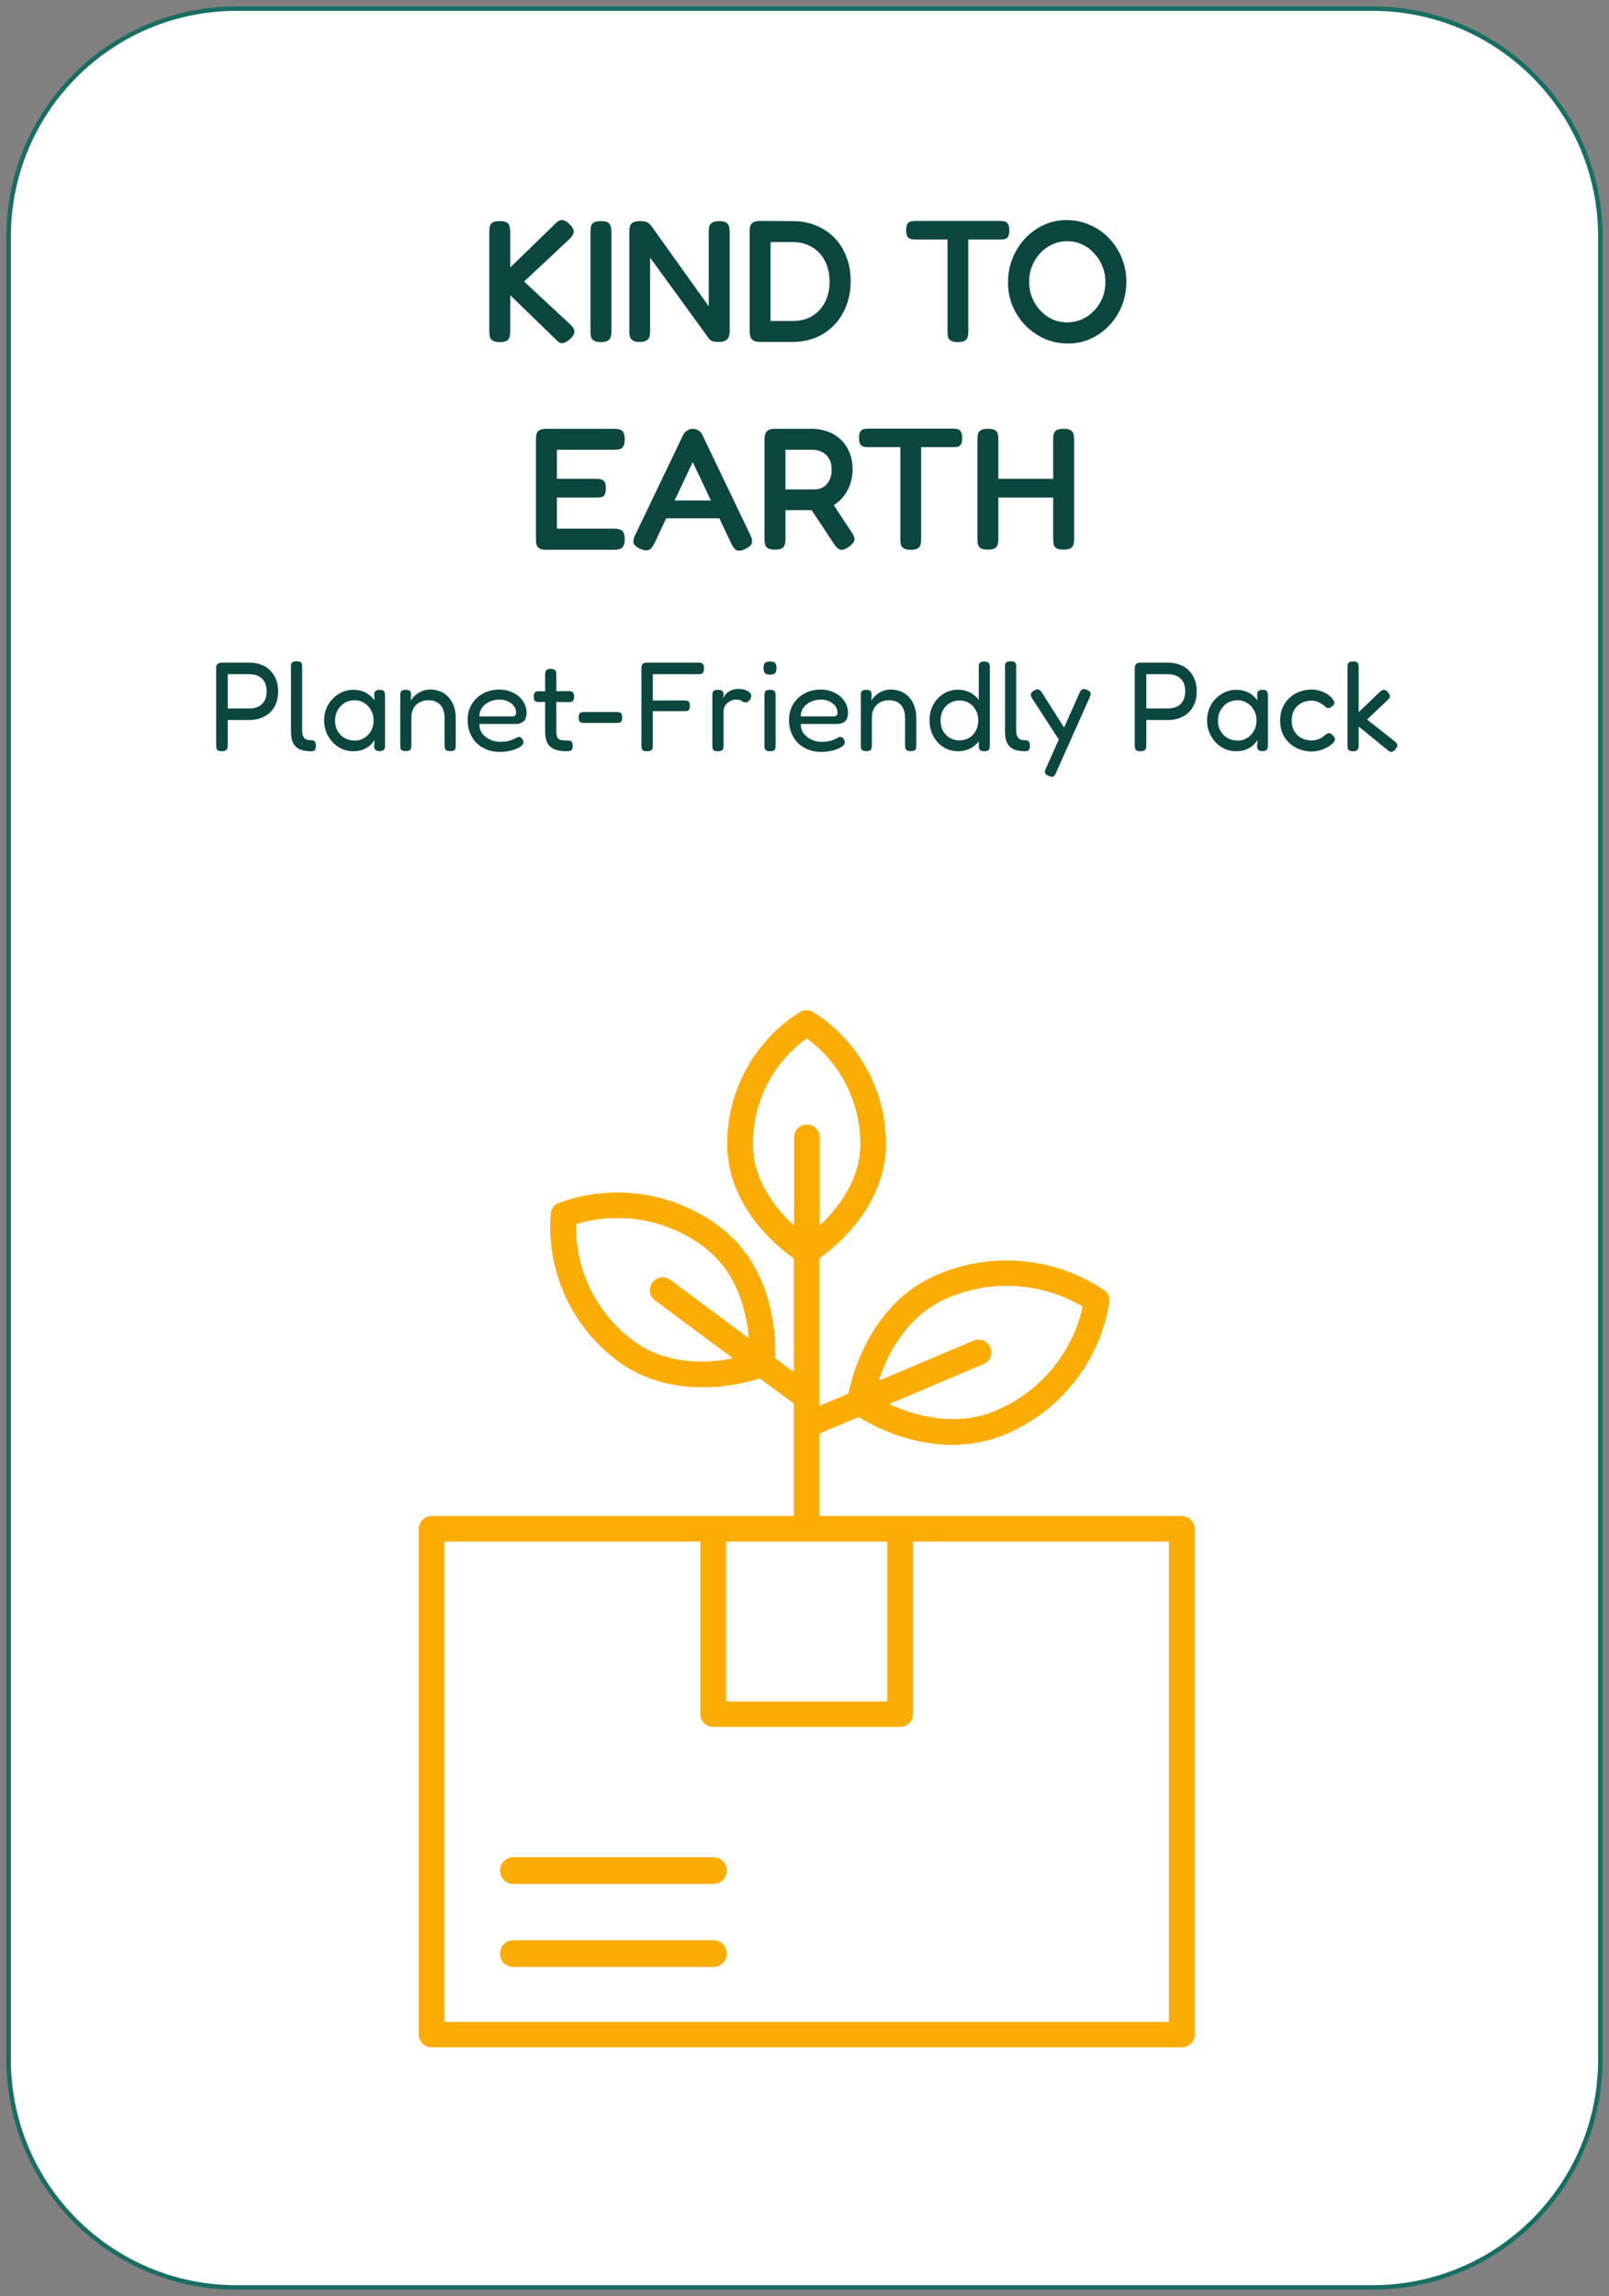 <svg xmlns="http://www.w3.org/2000/svg" fill="none" viewBox="0 0 1080 1541" height="1541" width="1080">
<rect x="0" y="0" width="1080" height="1541" fill="#808080" stroke="none"/>
<path fill="white" d="M921.29 5.808H158.71C74.263 5.808 5.806 74.281 5.806 158.746V1382.25C5.806 1466.72 74.263 1535.19 158.71 1535.19H921.29C1005.74 1535.19 1074.19 1466.72 1074.19 1382.25V158.746C1074.19 74.281 1005.74 5.808 921.29 5.808Z"></path>
<path stroke-width="3" stroke="#176E63" d="M921.29 5.808H158.71C74.263 5.808 5.806 74.281 5.806 158.746V1382.25C5.806 1466.72 74.263 1535.19 158.71 1535.19H921.29C1005.74 1535.19 1074.19 1466.72 1074.19 1382.25V158.746C1074.19 74.281 1005.74 5.808 921.29 5.808Z"></path>
<path fill="#0B463F" d="M335.4 229.601C333.232 229.601 331.645 229.253 330.638 228.556C329.632 227.936 329.013 227.084 328.78 226C328.548 224.916 328.432 223.755 328.432 222.516V155.378C328.432 154.061 328.548 152.9 328.78 151.893C329.09 150.809 329.709 149.957 330.638 149.338C331.645 148.718 333.271 148.408 335.516 148.408C337.683 148.408 339.232 148.718 340.161 149.338C341.167 149.957 341.787 150.809 342.019 151.893C342.329 152.977 342.483 154.177 342.483 155.494V179.538L372.096 150.731C373.335 149.415 374.458 148.524 375.464 148.06C376.471 147.595 377.516 147.556 378.6 147.944C379.683 148.253 380.845 149.028 382.084 150.267C384.096 152.203 385.103 153.906 385.103 155.378C385.103 156.772 384.213 158.398 382.432 160.256L351.774 188.947L382.78 217.753C384.716 219.612 385.645 221.277 385.567 222.748C385.49 224.219 384.445 225.884 382.432 227.743C380.961 228.982 379.683 229.756 378.6 230.066C377.593 230.453 376.587 230.376 375.58 229.833C374.651 229.369 373.606 228.478 372.445 227.162L342.483 198.123V222.632C342.483 223.871 342.329 225.032 342.019 226.117C341.787 227.201 341.167 228.052 340.161 228.672C339.232 229.291 337.645 229.601 335.4 229.601ZM403.308 229.601C401.141 229.601 399.554 229.253 398.547 228.556C397.541 227.936 396.921 227.084 396.689 226C396.457 224.916 396.341 223.716 396.341 222.4V155.378C396.341 154.139 396.457 152.977 396.689 151.893C396.999 150.809 397.618 149.957 398.547 149.338C399.554 148.718 401.179 148.408 403.425 148.408C405.592 148.408 407.141 148.718 408.07 149.338C409.076 149.957 409.696 150.809 409.928 151.893C410.237 152.977 410.392 154.177 410.392 155.494V222.516C410.392 223.832 410.237 225.032 409.928 226.117C409.696 227.123 409.076 227.936 408.07 228.556C407.063 229.253 405.476 229.601 403.308 229.601ZM429.279 229.485C427.188 229.485 425.64 229.137 424.634 228.44C423.705 227.82 423.085 226.968 422.776 225.884C422.543 224.8 422.427 223.639 422.427 222.4V155.029C422.427 153.868 422.582 152.784 422.892 151.777C423.201 150.77 423.859 149.957 424.866 149.338C425.95 148.718 427.537 148.408 429.627 148.408C431.95 148.408 433.537 148.679 434.388 149.221C435.317 149.686 436.169 150.383 436.943 151.312L475.73 205.557V155.029C475.73 153.868 475.885 152.784 476.195 151.777C476.505 150.77 477.163 149.957 478.169 149.338C479.175 148.718 480.724 148.408 482.814 148.408C484.982 148.408 486.53 148.757 487.459 149.454C488.466 150.073 489.085 150.925 489.317 152.009C489.627 153.093 489.782 154.294 489.782 155.61V222.516C489.782 223.755 489.588 224.916 489.201 226C488.892 227.007 488.195 227.82 487.111 228.44C486.105 229.137 484.517 229.485 482.35 229.485C480.646 229.485 479.292 229.33 478.285 229.02C477.356 228.711 476.505 228.052 475.73 227.046L436.363 172.917V222.516C436.363 223.755 436.208 224.916 435.898 226C435.666 227.007 435.046 227.82 434.04 228.44C433.034 229.137 431.446 229.485 429.279 229.485ZM510.139 229.485C508.126 229.485 506.617 229.137 505.61 228.44C504.604 227.82 503.946 226.968 503.636 225.884C503.326 224.8 503.172 223.639 503.172 222.4V155.261C503.172 154.022 503.288 152.9 503.52 151.893C503.83 150.809 504.488 149.957 505.494 149.338C506.501 148.641 508.088 148.292 510.255 148.292L532.088 148.408C537.739 148.408 542.926 149.376 547.649 151.312C552.449 153.248 556.591 155.997 560.075 159.559C563.559 163.121 566.23 167.38 568.088 172.336C570.023 177.215 570.991 182.597 570.991 188.482C570.991 194.522 570.023 200.059 568.088 205.092C566.152 210.126 563.443 214.462 559.959 218.102C556.475 221.741 552.333 224.568 547.533 226.581C542.81 228.517 537.546 229.485 531.739 229.485H510.139ZM517.223 215.43H532.088C537.043 215.43 541.378 214.346 545.094 212.178C548.81 209.932 551.675 206.835 553.688 202.885C555.778 198.936 556.823 194.329 556.823 189.063C556.823 183.72 555.778 179.073 553.688 175.124C551.675 171.097 548.772 168 544.978 165.832C541.262 163.586 536.926 162.463 531.972 162.463H517.223V215.43ZM671.416 148.292C672.577 148.292 673.583 148.408 674.435 148.641C675.364 148.873 676.099 149.454 676.641 150.383C677.183 151.235 677.454 152.629 677.454 154.565C677.454 156.5 677.183 157.933 676.641 158.862C676.099 159.714 675.364 160.256 674.435 160.489C673.506 160.643 672.461 160.721 671.299 160.721H649.932V222.632C649.932 223.948 649.777 225.149 649.467 226.233C649.235 227.239 648.615 228.052 647.609 228.672C646.68 229.291 645.093 229.601 642.848 229.601C640.757 229.601 639.209 229.253 638.203 228.556C637.196 227.936 636.577 227.123 636.345 226.117C636.112 225.032 635.996 223.832 635.996 222.516V160.721H614.396C613.312 160.721 612.306 160.605 611.377 160.372C610.448 160.14 609.674 159.598 609.054 158.746C608.512 157.894 608.241 156.5 608.241 154.565C608.241 152.629 608.512 151.235 609.054 150.383C609.596 149.454 610.332 148.873 611.261 148.641C612.267 148.408 613.312 148.292 614.396 148.292H671.416ZM716.899 230.53C711.325 230.53 706.099 229.485 701.222 227.394C696.422 225.226 692.164 222.283 688.448 218.566C684.732 214.772 681.828 210.435 679.738 205.557C677.648 200.601 676.603 195.297 676.603 189.644C676.603 183.836 677.609 178.415 679.622 173.382C681.712 168.271 684.538 163.818 688.099 160.024C691.738 156.152 695.919 153.132 700.641 150.964C705.364 148.795 710.435 147.711 715.854 147.711C721.506 147.711 726.732 148.795 731.532 150.964C736.409 153.055 740.667 155.997 744.306 159.792C747.945 163.586 750.809 168 752.899 173.033C754.99 177.989 756.035 183.371 756.035 189.179C756.035 194.832 755.028 200.175 753.016 205.208C751.003 210.164 748.177 214.578 744.538 218.45C740.899 222.245 736.719 225.226 731.996 227.394C727.351 229.485 722.319 230.53 716.899 230.53ZM716.319 216.359C719.88 216.359 723.209 215.662 726.306 214.269C729.403 212.875 732.112 210.939 734.435 208.461C736.835 205.983 738.693 203.118 740.009 199.865C741.325 196.536 741.983 192.973 741.983 189.179C741.983 185.385 741.286 181.861 739.893 178.609C738.577 175.279 736.719 172.375 734.319 169.897C731.996 167.342 729.286 165.367 726.19 163.973C723.17 162.579 719.88 161.882 716.319 161.882C712.835 161.882 709.545 162.579 706.448 163.973C703.351 165.367 700.603 167.342 698.203 169.897C695.88 172.375 694.061 175.279 692.745 178.609C691.428 181.939 690.77 185.462 690.77 189.179C690.77 192.896 691.428 196.419 692.745 199.749C694.138 203.079 695.996 205.983 698.319 208.461C700.641 210.939 703.312 212.875 706.332 214.269C709.428 215.662 712.757 216.359 716.319 216.359ZM366.711 368.988C364.543 368.988 362.956 368.64 361.95 367.943C360.943 367.323 360.324 366.471 360.092 365.387C359.859 364.303 359.743 363.103 359.743 361.786V294.765C359.743 292.132 360.247 290.312 361.253 289.305C362.337 288.299 364.272 287.795 367.059 287.795H412.351C413.667 287.795 414.828 287.95 415.835 288.26C416.919 288.492 417.77 289.112 418.39 290.118C419.009 291.048 419.319 292.635 419.319 294.881C419.319 297.049 418.97 298.636 418.274 299.643C417.654 300.65 416.803 301.269 415.719 301.502C414.712 301.734 413.551 301.85 412.235 301.85H373.795V321.364H400.274C401.59 321.364 402.712 321.519 403.641 321.829C404.57 322.061 405.306 322.603 405.848 323.455C406.39 324.307 406.661 325.739 406.661 327.753C406.661 329.689 406.39 331.121 405.848 332.051C405.306 332.902 404.532 333.444 403.525 333.677C402.519 333.832 401.357 333.909 400.041 333.909H373.795V354.817H412.351C413.667 354.817 414.828 354.972 415.835 355.282C416.919 355.514 417.77 356.134 418.39 357.14C419.009 358.147 419.319 359.734 419.319 361.903C419.319 364.071 418.97 365.658 418.274 366.665C417.654 367.672 416.803 368.291 415.719 368.523C414.712 368.833 413.551 368.988 412.235 368.988H366.711ZM503.648 359.115C504.422 360.586 504.809 361.903 504.809 363.064C504.886 364.148 504.577 365.116 503.88 365.968C503.183 366.742 502.022 367.556 500.396 368.407C497.919 369.569 495.983 369.879 494.59 369.337C493.274 368.795 492.035 367.284 490.874 364.807L464.977 310.097L439.196 364.807C438.035 367.207 436.757 368.64 435.364 369.104C433.97 369.646 432.035 369.375 429.557 368.291C428.009 367.517 426.848 366.704 426.074 365.852C425.377 365 425.067 363.993 425.145 362.832C425.299 361.593 425.803 360.122 426.654 358.418L458.59 291.861C459.209 290.622 460.099 289.654 461.261 288.957C462.499 288.182 463.777 287.795 465.093 287.795C466.022 287.795 466.874 287.95 467.648 288.26C468.422 288.57 469.119 289.034 469.738 289.654C470.435 290.273 471.016 291.048 471.48 291.977L503.648 359.115ZM444.306 347.848L449.88 335.884H480.19L485.764 347.848H444.306ZM520.146 368.872C517.978 368.872 516.391 368.562 515.385 367.943C514.456 367.323 513.836 366.471 513.526 365.387C513.294 364.226 513.178 363.025 513.178 361.786V294.765C513.178 293.526 513.333 292.403 513.643 291.396C513.952 290.312 514.572 289.46 515.501 288.841C516.507 288.144 518.094 287.795 520.262 287.795H545.114C548.675 287.795 552.043 288.376 555.217 289.538C558.468 290.622 561.372 292.325 563.926 294.648C566.481 296.894 568.494 299.759 569.965 303.244C571.514 306.651 572.288 310.639 572.288 315.208C572.288 318.228 571.823 321.248 570.894 324.268C569.965 327.211 568.572 329.96 566.714 332.515C564.933 334.993 562.649 337.123 559.862 338.904C557.075 340.685 553.785 341.846 549.991 342.388H527.23V361.903C527.23 363.142 527.075 364.303 526.765 365.387C526.533 366.471 525.914 367.323 524.907 367.943C523.978 368.562 522.391 368.872 520.146 368.872ZM569.617 367.13C567.372 368.678 565.514 369.259 564.043 368.872C562.649 368.485 561.255 367.246 559.862 365.155L540.352 335.651L556.03 333.561L571.475 357.024C572.559 358.573 573.217 359.889 573.449 360.973C573.681 362.057 573.488 363.064 572.868 363.993C572.249 364.923 571.165 365.968 569.617 367.13ZM527.23 328.45H546.855C548.249 328.45 549.604 328.217 550.92 327.753C552.314 327.211 553.552 326.398 554.636 325.314C555.72 324.152 556.572 322.758 557.191 321.132C557.888 319.428 558.236 317.415 558.236 315.092C558.236 312.304 557.694 309.942 556.61 308.006C555.526 305.993 553.978 304.483 551.965 303.476C550.03 302.392 547.668 301.85 544.881 301.85H527.23V328.45ZM639.774 287.679C640.935 287.679 641.942 287.795 642.794 288.028C643.723 288.26 644.458 288.841 645 289.77C645.542 290.622 645.813 292.016 645.813 293.951C645.813 295.887 645.542 297.32 645 298.249C644.458 299.101 643.723 299.643 642.794 299.875C641.865 300.03 640.819 300.108 639.658 300.108H618.29V362.019C618.29 363.335 618.135 364.535 617.826 365.62C617.594 366.626 616.974 367.439 615.968 368.059C615.039 368.678 613.452 368.988 611.206 368.988C609.116 368.988 607.568 368.64 606.561 367.943C605.555 367.323 604.935 366.51 604.703 365.503C604.471 364.419 604.355 363.219 604.355 361.903V300.108H582.755C581.671 300.108 580.665 299.992 579.735 299.759C578.806 299.527 578.032 298.985 577.413 298.133C576.871 297.281 576.6 295.887 576.6 293.951C576.6 292.016 576.871 290.622 577.413 289.77C577.955 288.841 578.69 288.26 579.619 288.028C580.626 287.795 581.671 287.679 582.755 287.679H639.774ZM713.892 368.872C711.724 368.872 710.137 368.562 709.13 367.943C708.124 367.323 707.505 366.471 707.272 365.387C707.04 364.226 706.924 363.025 706.924 361.786V294.765C706.924 293.526 707.04 292.364 707.272 291.28C707.582 290.196 708.201 289.344 709.13 288.724C710.137 288.105 711.763 287.795 714.008 287.795C716.175 287.795 717.724 288.105 718.653 288.724C719.659 289.344 720.279 290.196 720.511 291.28C720.821 292.364 720.975 293.564 720.975 294.881V361.903C720.975 363.142 720.821 364.303 720.511 365.387C720.279 366.471 719.659 367.323 718.653 367.943C717.646 368.562 716.059 368.872 713.892 368.872ZM663.027 368.872C660.859 368.872 659.272 368.562 658.266 367.943C657.337 367.323 656.717 366.471 656.408 365.387C656.176 364.226 656.059 363.025 656.059 361.786V294.765C656.059 293.526 656.176 292.364 656.408 291.28C656.717 290.196 657.376 289.344 658.382 288.724C659.388 288.105 660.975 287.795 663.143 287.795C665.388 287.795 666.976 288.105 667.905 288.724C668.911 289.344 669.53 290.196 669.763 291.28C669.995 292.364 670.111 293.564 670.111 294.881V361.903C670.111 363.142 669.956 364.303 669.646 365.387C669.414 366.471 668.795 367.323 667.788 367.943C666.859 368.562 665.272 368.872 663.027 368.872ZM666.395 333.909V321.364H708.782L708.666 333.909H666.395Z"></path>
<path fill="#0B463F" d="M148.85 504.193C147.771 504.193 146.948 504.023 146.38 503.682C145.869 503.399 145.528 502.973 145.358 502.404C145.188 501.781 145.103 501.068 145.103 500.275V448.57C145.103 447.83 145.188 447.18 145.358 446.611C145.585 446.042 145.982 445.589 146.55 445.248C147.118 444.907 147.913 444.737 148.935 444.737H167.585C170.31 444.737 172.808 445.163 175.079 446.015C177.407 446.808 179.423 448.059 181.126 449.762C182.886 451.408 184.248 453.425 185.214 455.81C186.179 458.195 186.661 460.948 186.661 464.073C186.661 467.139 186.179 469.865 185.214 472.25C184.248 474.635 182.886 476.653 181.126 478.298C179.366 479.889 177.322 481.109 174.994 481.961C172.723 482.813 170.225 483.239 167.5 483.239H152.852V500.36C152.852 501.154 152.739 501.835 152.512 502.404C152.341 502.973 151.972 503.399 151.404 503.682C150.894 504.023 150.042 504.193 148.85 504.193ZM152.852 475.487H167.585C169.856 475.487 171.843 475.061 173.546 474.209C175.25 473.299 176.584 471.995 177.549 470.291C178.514 468.529 178.997 466.4 178.997 463.903C178.997 461.517 178.543 459.473 177.634 457.769C176.726 456.066 175.392 454.761 173.632 453.851C171.928 452.941 169.884 452.488 167.5 452.488H152.852V475.487ZM208.683 504.193C206.866 504.193 205.219 504.023 203.743 503.682C202.324 503.399 201.075 502.915 199.996 502.234C198.918 501.552 198.009 500.674 197.271 499.593C196.59 498.513 196.079 497.208 195.738 495.675C195.455 494.142 195.312 492.353 195.312 490.309V447.718C195.312 446.866 195.369 446.158 195.483 445.589C195.653 445.019 196.022 444.594 196.59 444.311C197.158 443.97 197.952 443.8 198.974 443.8C200.11 443.8 200.933 443.943 201.444 444.226C202.012 444.508 202.381 444.934 202.551 445.503C202.722 446.073 202.807 446.754 202.807 447.548V490.223C202.807 491.358 202.92 492.353 203.147 493.205C203.375 493.998 203.715 494.68 204.169 495.249C204.68 495.818 205.305 496.213 206.043 496.442C206.781 496.67 207.661 496.782 208.683 496.782C209.364 496.782 209.932 496.867 210.386 497.038C210.897 497.208 211.295 497.549 211.578 498.06C211.862 498.571 212.004 499.365 212.004 500.445C212.004 501.58 211.862 502.431 211.578 503.001C211.295 503.512 210.897 503.825 210.386 503.938C209.932 504.108 209.364 504.193 208.683 504.193ZM254.776 504.108C253.527 504.108 252.619 503.852 252.051 503.341C251.54 502.83 251.228 502.036 251.114 500.956L251.455 496.697C250.887 497.607 250.007 498.656 248.815 499.849C247.623 500.983 246.062 502.005 244.131 502.915C242.201 503.767 239.845 504.193 237.063 504.193C234.338 504.193 231.783 503.655 229.398 502.575C227.071 501.494 224.998 499.992 223.182 498.06C221.421 496.128 220.031 493.913 219.009 491.416C218.044 488.919 217.561 486.247 217.561 483.409C217.561 480.625 218.044 478.015 219.009 475.572C220.031 473.075 221.45 470.887 223.267 469.013C225.083 467.139 227.156 465.664 229.483 464.584C231.868 463.504 234.395 462.965 237.063 462.965C239.561 462.965 241.69 463.306 243.45 463.988C245.21 464.611 246.714 465.463 247.963 466.543C249.269 467.565 250.405 468.731 251.37 470.036L251.2 466.458C251.143 465.207 251.398 464.328 251.966 463.817C252.59 463.248 253.556 462.965 254.862 462.965C255.94 462.965 256.707 463.136 257.161 463.477C257.672 463.817 258.012 464.301 258.183 464.925C258.353 465.548 258.438 466.315 258.438 467.225V500.104C258.438 500.898 258.353 501.611 258.183 502.234C258.012 502.857 257.672 503.314 257.161 503.597C256.65 503.937 255.855 504.108 254.776 504.108ZM238.34 497.038C240.611 497.038 242.683 496.442 244.557 495.249C246.487 494.057 247.992 492.465 249.071 490.479C250.206 488.435 250.774 486.108 250.774 483.494C250.774 480.826 250.178 478.496 248.985 476.509C247.85 474.465 246.317 472.874 244.387 471.739C242.513 470.547 240.441 469.95 238.17 469.95C235.502 469.95 233.174 470.574 231.187 471.824C229.256 473.017 227.723 474.635 226.588 476.68C225.453 478.724 224.885 481.051 224.885 483.664C224.885 486.22 225.453 488.52 226.588 490.564C227.723 492.55 229.285 494.142 231.272 495.334C233.316 496.469 235.672 497.038 238.34 497.038ZM272.338 504.108C271.259 504.108 270.436 503.937 269.868 503.597C269.358 503.314 269.017 502.888 268.847 502.319C268.733 501.75 268.676 501.068 268.676 500.275V466.458C268.676 465.718 268.761 465.095 268.932 464.584C269.102 464.073 269.443 463.674 269.954 463.391C270.522 463.109 271.344 462.965 272.423 462.965C273.275 462.965 273.928 463.078 274.382 463.306C274.893 463.477 275.234 463.732 275.404 464.073C275.631 464.414 275.773 464.781 275.83 465.18C275.887 465.579 275.915 465.947 275.915 466.288L275.745 470.206C276.312 469.242 277.022 468.332 277.874 467.48C278.725 466.57 279.719 465.776 280.854 465.095C281.99 464.356 283.211 463.79 284.516 463.391C285.879 462.993 287.327 462.795 288.859 462.795C291.357 462.795 293.657 463.248 295.758 464.158C297.858 465.01 299.647 466.288 301.123 467.991C302.656 469.637 303.82 471.627 304.614 473.954C305.466 476.281 305.892 478.921 305.892 481.876V500.36C305.892 501.154 305.807 501.835 305.636 502.404C305.523 502.973 305.182 503.399 304.614 503.682C304.103 503.965 303.309 504.108 302.23 504.108C301.094 504.108 300.243 503.937 299.675 503.597C299.164 503.314 298.823 502.888 298.653 502.319C298.483 501.75 298.398 501.068 298.398 500.275V481.79C298.398 479.405 298 477.334 297.205 475.572C296.411 473.811 295.218 472.448 293.628 471.484C292.039 470.461 290.023 469.95 287.582 469.95C285.254 469.95 283.211 470.461 281.45 471.484C279.747 472.448 278.413 473.811 277.448 475.572C276.539 477.334 276.085 479.405 276.085 481.79V500.36C276.085 501.154 276 501.835 275.83 502.404C275.659 502.973 275.291 503.399 274.723 503.682C274.212 503.965 273.417 504.108 272.338 504.108ZM335.412 504.619C332.006 504.619 328.968 504.05 326.3 502.915C323.632 501.781 321.36 500.248 319.487 498.316C317.67 496.329 316.279 494.057 315.314 491.501C314.349 488.946 313.866 486.193 313.866 483.239C313.866 479.32 314.775 475.828 316.591 472.761C318.408 469.695 320.906 467.283 324.086 465.521C327.322 463.705 331.012 462.795 335.157 462.795C337.995 462.795 340.522 463.248 342.736 464.158C345.007 465.01 346.937 466.175 348.527 467.65C350.117 469.126 351.337 470.775 352.189 472.591C353.04 474.407 353.466 476.227 353.466 478.043C353.466 480.939 352.785 482.983 351.422 484.176C350.06 485.31 348.385 485.879 346.398 485.879H321.786C321.729 488.377 322.382 490.537 323.745 492.353C325.164 494.115 326.924 495.478 329.025 496.442C331.182 497.406 333.34 497.89 335.497 497.89C337.087 497.89 338.45 497.804 339.585 497.634C340.72 497.464 341.714 497.235 342.566 496.953C343.417 496.67 344.155 496.384 344.78 496.101C345.404 495.818 345.944 495.532 346.398 495.249C346.909 494.966 347.392 494.765 347.846 494.653C348.357 494.541 348.839 494.595 349.293 494.823C349.804 494.994 350.202 495.361 350.486 495.931C350.826 496.384 351.054 496.809 351.167 497.208C351.28 497.607 351.337 498.033 351.337 498.486C351.337 499.28 350.656 500.162 349.293 501.127C347.931 502.091 346.029 502.915 343.588 503.597C341.203 504.278 338.478 504.619 335.412 504.619ZM321.786 480.853H343.162C344.241 480.853 345.035 480.71 345.546 480.428C346.114 480.145 346.398 479.378 346.398 478.128C346.398 476.536 345.915 475.119 344.95 473.869C343.985 472.564 342.651 471.511 340.948 470.717C339.301 469.923 337.399 469.524 335.242 469.524C332.744 469.524 330.444 470.036 328.344 471.058C326.3 472.022 324.682 473.358 323.49 475.061C322.297 476.765 321.729 478.697 321.786 480.853ZM380.571 504.193C377.903 504.193 375.631 503.938 373.758 503.426C371.941 502.915 370.437 502.122 369.244 501.041C368.052 499.961 367.201 498.571 366.69 496.868C366.179 495.106 365.923 492.949 365.923 490.394V452.744C365.923 451.95 366.008 451.269 366.179 450.699C366.349 450.13 366.69 449.704 367.2 449.422C367.711 449.081 368.506 448.911 369.585 448.911C370.664 448.911 371.487 449.081 372.055 449.422C372.623 449.704 372.991 450.13 373.162 450.699C373.332 451.211 373.417 451.865 373.417 452.659V490.394C373.417 491.869 373.531 493.061 373.758 493.971C374.042 494.823 374.439 495.477 374.95 495.931C375.518 496.384 376.256 496.67 377.164 496.782C378.073 496.895 379.18 496.953 380.486 496.953C381.394 496.953 382.132 497.038 382.7 497.208C383.268 497.379 383.694 497.719 383.977 498.23C384.261 498.741 384.403 499.508 384.403 500.53C384.403 501.611 384.233 502.431 383.892 503.001C383.608 503.512 383.154 503.825 382.53 503.938C381.962 504.108 381.309 504.193 380.571 504.193ZM361.495 463.903L369.67 463.988L381.508 463.817C382.302 463.817 382.984 463.902 383.551 464.073C384.119 464.185 384.545 464.526 384.829 465.095C385.17 465.606 385.34 466.4 385.34 467.48C385.34 468.56 385.198 469.381 384.914 469.95C384.63 470.461 384.204 470.802 383.637 470.973C383.069 471.143 382.387 471.228 381.593 471.228L369.926 471.058L361.324 471.143C360.132 471.143 359.309 470.86 358.855 470.291C358.457 469.722 358.259 468.785 358.259 467.48C358.259 466.229 358.514 465.323 359.025 464.754C359.536 464.185 360.359 463.903 361.495 463.903ZM391.982 485.198C391.301 485.198 390.674 485.113 390.108 484.942C389.598 484.772 389.172 484.431 388.831 483.92C388.545 483.409 388.405 482.615 388.405 481.535C388.405 480.455 388.545 479.661 388.831 479.15C389.172 478.639 389.598 478.298 390.108 478.128C390.619 477.957 391.216 477.872 391.897 477.872H414.209C414.89 477.872 415.487 477.957 415.998 478.128C416.508 478.298 416.903 478.639 417.19 479.15C417.472 479.661 417.616 480.455 417.616 481.535C417.616 482.615 417.472 483.409 417.19 483.92C416.903 484.431 416.478 484.772 415.912 484.942C415.401 485.113 414.774 485.198 414.039 485.198H391.982ZM434.373 504.193C433.235 504.193 432.383 504.023 431.818 503.682C431.307 503.399 430.967 502.973 430.796 502.404C430.626 501.781 430.541 501.068 430.541 500.275V448.57C430.541 447.095 430.823 446.1 431.392 445.589C432.016 445.019 433.096 444.737 434.629 444.737H468.863C469.657 444.737 470.311 444.822 470.822 444.992C471.387 445.163 471.813 445.531 472.099 446.1C472.382 446.669 472.525 447.521 472.525 448.655C472.525 449.79 472.355 450.641 472.014 451.211C471.728 451.722 471.302 452.062 470.737 452.233C470.168 452.403 469.487 452.488 468.693 452.488H438.205V470.121H459.41C460.204 470.121 460.858 470.206 461.369 470.376C461.934 470.547 462.36 470.887 462.647 471.398C462.929 471.909 463.072 472.703 463.072 473.783C463.072 474.806 462.929 475.572 462.647 476.083C462.36 476.594 461.934 476.935 461.369 477.106C460.858 477.218 460.177 477.276 459.325 477.276H438.205V500.36C438.205 501.154 438.12 501.835 437.95 502.404C437.779 502.973 437.408 503.399 436.843 503.682C436.332 504.023 435.507 504.193 434.373 504.193ZM481.831 504.193C480.751 504.193 479.93 504.023 479.361 503.682C478.85 503.399 478.51 502.973 478.339 502.404C478.227 501.781 478.169 501.068 478.169 500.275V466.713C478.169 465.862 478.254 465.153 478.425 464.584C478.595 464.015 478.936 463.62 479.447 463.391C479.958 463.109 480.782 462.965 481.916 462.965C482.938 462.965 483.705 463.109 484.216 463.391C484.785 463.62 485.152 463.988 485.323 464.499C485.551 464.952 485.663 465.494 485.663 466.117L485.323 468.673C485.721 467.933 486.174 467.197 486.685 466.458C487.254 465.718 487.936 465.068 488.729 464.499C489.581 463.875 490.576 463.364 491.71 462.965C492.902 462.567 494.35 462.369 496.053 462.369C496.905 462.369 497.698 462.454 498.438 462.625C499.231 462.737 499.97 462.938 500.652 463.221C501.391 463.504 502.014 463.844 502.525 464.243C503.036 464.584 503.435 464.983 503.718 465.436C504.058 465.835 504.228 466.315 504.228 466.884C504.228 468.134 503.83 469.211 503.036 470.121C502.243 470.972 501.418 471.398 500.567 471.398C499.827 471.398 499.289 471.313 498.948 471.143C498.608 470.914 498.267 470.69 497.927 470.461C497.644 470.233 497.218 470.036 496.649 469.865C496.08 469.637 495.174 469.524 493.924 469.524C493.072 469.524 492.163 469.695 491.199 470.036C490.289 470.376 489.41 470.887 488.559 471.569C487.707 472.192 486.999 473.017 486.43 474.039C485.919 475.061 485.663 476.254 485.663 477.617V500.445C485.663 501.239 485.578 501.92 485.408 502.489C485.238 503.059 484.87 503.485 484.301 503.767C483.79 504.05 482.965 504.193 481.831 504.193ZM516.856 504.193C515.776 504.193 514.951 504.023 514.386 503.682C513.875 503.399 513.534 502.973 513.364 502.404C513.194 501.835 513.108 501.154 513.108 500.36V466.713C513.108 465.92 513.194 465.238 513.364 464.669C513.534 464.1 513.875 463.674 514.386 463.391C514.951 463.109 515.803 462.965 516.941 462.965C518.017 462.965 518.814 463.136 519.325 463.477C519.836 463.759 520.177 464.185 520.347 464.754C520.518 465.323 520.603 466.032 520.603 466.884V500.445C520.603 501.239 520.518 501.92 520.347 502.489C520.177 503.059 519.805 503.485 519.24 503.767C518.729 504.05 517.932 504.193 516.856 504.193ZM516.856 452.744C515.605 452.744 514.668 452.573 514.045 452.233C513.418 451.834 512.992 451.296 512.768 450.614C512.597 449.933 512.512 449.139 512.512 448.229C512.512 447.319 512.625 446.553 512.853 445.929C513.078 445.248 513.503 444.764 514.13 444.481C514.754 444.141 515.69 443.97 516.941 443.97C518.133 443.97 519.039 444.141 519.666 444.481C520.289 444.822 520.688 445.333 520.858 446.015C521.083 446.696 521.199 447.49 521.199 448.4C521.199 449.309 521.083 450.103 520.858 450.785C520.688 451.408 520.289 451.892 519.666 452.233C519.039 452.573 518.102 452.744 516.856 452.744ZM551.145 504.619C547.738 504.619 544.699 504.05 542.032 502.915C539.361 501.781 537.093 500.248 535.219 498.316C533.4 496.329 532.01 494.057 531.047 491.501C530.079 488.946 529.599 486.193 529.599 483.239C529.599 479.32 530.505 475.828 532.324 472.761C534.139 469.695 536.636 467.283 539.818 465.521C543.054 463.705 546.743 462.795 550.889 462.795C553.727 462.795 556.254 463.248 558.468 464.158C560.737 465.01 562.668 466.175 564.259 467.65C565.847 469.126 567.07 470.775 567.921 472.591C568.773 474.407 569.199 476.227 569.199 478.043C569.199 480.939 568.518 482.983 567.155 484.176C565.792 485.31 564.116 485.879 562.13 485.879H537.519C537.461 488.377 538.115 490.537 539.478 492.353C540.894 494.115 542.656 495.478 544.758 496.442C546.914 497.406 549.07 497.89 551.23 497.89C552.817 497.89 554.179 497.804 555.318 497.634C556.452 497.464 557.447 497.235 558.298 496.953C559.15 496.67 559.885 496.384 560.512 496.101C561.136 495.818 561.674 495.532 562.13 495.249C562.641 494.966 563.121 494.765 563.578 494.653C564.089 494.541 564.569 494.595 565.026 494.823C565.537 494.994 565.932 495.361 566.218 495.931C566.559 496.384 566.783 496.809 566.899 497.208C567.012 497.607 567.07 498.033 567.07 498.486C567.07 499.28 566.388 500.162 565.026 501.127C563.663 502.091 561.759 502.915 559.32 503.597C556.936 504.278 554.21 504.619 551.145 504.619ZM537.519 480.853H558.894C559.97 480.853 560.768 480.71 561.279 480.428C561.844 480.145 562.13 479.378 562.13 478.128C562.13 476.536 561.647 475.119 560.683 473.869C559.715 472.564 558.383 471.511 556.68 470.717C555.031 469.923 553.13 469.524 550.974 469.524C548.474 469.524 546.174 470.036 544.076 471.058C542.032 472.022 540.414 473.358 539.222 475.061C538.03 476.765 537.461 478.697 537.519 480.853ZM581.462 504.108C580.386 504.108 579.561 503.937 578.992 503.597C578.481 503.314 578.141 502.888 577.97 502.319C577.858 501.75 577.8 501.068 577.8 500.275V466.458C577.8 465.718 577.885 465.095 578.056 464.584C578.226 464.073 578.567 463.674 579.078 463.391C579.647 463.109 580.471 462.965 581.547 462.965C582.399 462.965 583.053 463.078 583.506 463.306C584.017 463.477 584.358 463.732 584.528 464.073C584.756 464.414 584.899 464.781 584.954 465.18C585.012 465.579 585.039 465.947 585.039 466.288L584.868 470.206C585.438 469.242 586.146 468.332 586.998 467.48C587.849 466.57 588.844 465.776 589.978 465.095C591.116 464.356 592.336 463.79 593.64 463.391C595.003 462.993 596.45 462.795 597.983 462.795C600.484 462.795 602.783 463.248 604.881 464.158C606.983 465.01 608.772 466.288 610.247 467.991C611.779 469.637 612.945 471.627 613.738 473.954C614.59 476.281 615.016 478.921 615.016 481.876V500.36C615.016 501.154 614.93 501.835 614.76 502.404C614.648 502.973 614.307 503.399 613.738 503.682C613.227 503.965 612.434 504.108 611.354 504.108C610.219 504.108 609.368 503.937 608.799 503.597C608.288 503.314 607.947 502.888 607.777 502.319C607.607 501.75 607.521 501.068 607.521 500.275V481.79C607.521 479.405 607.127 477.334 606.329 475.572C605.536 473.811 604.343 472.448 602.752 471.484C601.165 470.461 599.148 469.95 596.706 469.95C594.379 469.95 592.336 470.461 590.574 471.484C588.871 472.448 587.539 473.811 586.572 475.572C585.666 477.334 585.209 479.405 585.209 481.79V500.36C585.209 501.154 585.124 501.835 584.954 502.404C584.783 502.973 584.416 503.399 583.847 503.682C583.336 503.965 582.542 504.108 581.462 504.108ZM642.921 504.193C640.367 504.193 637.924 503.682 635.598 502.66C633.267 501.638 631.223 500.19 629.466 498.316C627.763 496.442 626.4 494.254 625.378 491.757C624.41 489.201 623.93 486.417 623.93 483.409C623.93 480.455 624.41 477.729 625.378 475.232C626.4 472.734 627.763 470.574 629.466 468.758C631.223 466.884 633.267 465.436 635.598 464.414C637.924 463.391 640.367 462.88 642.921 462.88C645.701 462.88 648.201 463.391 650.416 464.414C652.684 465.436 654.616 466.884 656.207 468.758C657.852 470.574 659.102 472.761 659.954 475.317C660.805 477.814 661.231 480.54 661.231 483.494C661.285 486.503 660.859 489.259 659.954 491.757C659.102 494.254 657.879 496.442 656.292 498.316C654.701 500.19 652.769 501.638 650.501 502.66C648.287 503.682 645.759 504.193 642.921 504.193ZM644.028 496.953C646.413 496.953 648.542 496.384 650.416 495.249C652.343 494.115 653.849 492.55 654.929 490.564C656.063 488.52 656.632 486.193 656.632 483.579C656.632 480.912 656.063 478.581 654.929 476.594C653.849 474.55 652.343 472.959 650.416 471.824C648.542 470.69 646.413 470.121 644.028 470.121C641.644 470.121 639.484 470.69 637.556 471.824C635.625 472.959 634.092 474.55 632.958 476.594C631.878 478.581 631.339 480.912 631.339 483.579C631.339 486.193 631.878 488.52 632.958 490.564C634.092 492.55 635.625 494.115 637.556 495.249C639.542 496.384 641.698 496.953 644.028 496.953ZM660.72 504.193C659.47 504.193 658.56 503.965 657.995 503.512C657.426 503.059 657.085 502.292 656.973 501.212V447.888C656.973 447.037 657.027 446.328 657.143 445.759C657.314 445.19 657.654 444.764 658.165 444.481C658.73 444.141 659.555 443.97 660.635 443.97C661.711 443.97 662.508 444.141 663.019 444.481C663.585 444.764 663.956 445.19 664.127 445.759C664.297 446.328 664.382 447.01 664.382 447.803V500.275C664.382 501.068 664.297 501.781 664.127 502.404C663.956 502.973 663.616 503.399 663.105 503.682C662.594 504.023 661.796 504.193 660.72 504.193ZM687.964 504.193C686.148 504.193 684.499 504.023 683.025 503.682C681.604 503.399 680.357 502.915 679.277 502.234C678.197 501.552 677.292 500.674 676.552 499.593C675.871 498.513 675.36 497.208 675.019 495.675C674.737 494.142 674.594 492.353 674.594 490.309V447.718C674.594 446.866 674.652 446.158 674.764 445.589C674.934 445.019 675.302 444.594 675.871 444.311C676.44 443.97 677.234 443.8 678.256 443.8C679.39 443.8 680.214 443.943 680.725 444.226C681.294 444.508 681.662 444.934 681.832 445.503C682.003 446.073 682.088 446.754 682.088 447.548V490.223C682.088 491.358 682.2 492.353 682.429 493.205C682.657 493.998 682.998 494.68 683.45 495.249C683.961 495.818 684.585 496.213 685.324 496.442C686.063 496.67 686.942 496.782 687.964 496.782C688.645 496.782 689.214 496.867 689.667 497.038C690.178 497.208 690.577 497.549 690.859 498.06C691.142 498.571 691.285 499.365 691.285 500.445C691.285 501.58 691.142 502.431 690.859 503.001C690.577 503.512 690.178 503.825 689.667 503.938C689.214 504.108 688.645 504.193 687.964 504.193ZM703.843 520.718C702.48 520.149 701.687 519.498 701.458 518.759C701.23 518.019 701.431 516.997 702.054 515.692L724.622 465.01C725.245 463.705 725.899 462.907 726.581 462.625C727.32 462.284 728.342 462.396 729.647 462.965C731.009 463.589 731.776 464.27 731.946 465.01C732.174 465.749 732.004 466.741 731.435 467.991L708.697 518.929C708.128 520.234 707.505 521.001 706.823 521.229C706.142 521.458 705.147 521.287 703.843 520.718ZM712.274 498.741L692.772 468.673C692.032 467.538 691.75 466.601 691.92 465.862C692.09 465.068 692.745 464.301 693.879 463.562C695.129 462.768 696.12 462.482 696.859 462.71C697.653 462.88 698.45 463.535 699.244 464.669L715.765 490.649L712.274 498.741ZM765.438 504.193C764.358 504.193 763.537 504.023 762.968 503.682C762.457 503.399 762.116 502.973 761.946 502.404C761.776 501.781 761.69 501.068 761.69 500.275V448.57C761.69 447.83 761.776 447.18 761.946 446.611C762.174 446.042 762.569 445.589 763.138 445.248C763.707 444.907 764.501 444.737 765.523 444.737H784.173C786.898 444.737 789.395 445.163 791.667 446.015C793.994 446.808 796.01 448.059 797.714 449.762C799.475 451.408 800.838 453.425 801.801 455.81C802.765 458.195 803.249 460.948 803.249 464.073C803.249 467.139 802.765 469.865 801.801 472.25C800.838 474.635 799.475 476.653 797.714 478.298C795.952 479.889 793.909 481.109 791.582 481.961C789.31 482.813 786.813 483.239 784.088 483.239H769.44V500.36C769.44 501.154 769.328 501.835 769.099 502.404C768.929 502.973 768.561 503.399 767.992 503.682C767.481 504.023 766.63 504.193 765.438 504.193ZM769.44 475.487H784.173C786.445 475.487 788.431 475.061 790.134 474.209C791.838 473.299 793.173 471.995 794.137 470.291C795.101 468.529 795.585 466.4 795.585 463.903C795.585 461.517 795.132 459.473 794.222 457.769C793.312 456.066 791.981 454.761 790.219 453.851C788.516 452.941 786.472 452.488 784.088 452.488H769.44V475.487ZM847.413 504.108C846.163 504.108 845.257 503.852 844.688 503.341C844.177 502.83 843.863 502.036 843.751 500.956L844.092 496.697C843.523 497.607 842.644 498.656 841.452 499.849C840.259 500.983 838.699 502.005 836.768 502.915C834.836 503.767 832.483 504.193 829.699 504.193C826.974 504.193 824.419 503.655 822.035 502.575C819.708 501.494 817.634 499.992 815.818 498.06C814.057 496.128 812.667 493.913 811.645 491.416C810.681 488.919 810.197 486.247 810.197 483.409C810.197 480.625 810.681 478.015 811.645 475.572C812.667 473.075 814.088 470.887 815.903 469.013C817.719 467.139 819.794 465.664 822.12 464.584C824.505 463.504 827.032 462.965 829.699 462.965C832.196 462.965 834.325 463.306 836.087 463.988C837.848 464.611 839.35 465.463 840.6 466.543C841.905 467.565 843.043 468.731 844.007 470.036L843.836 466.458C843.778 465.207 844.034 464.328 844.603 463.817C845.226 463.248 846.194 462.965 847.498 462.965C848.578 462.965 849.345 463.136 849.798 463.477C850.309 463.817 850.649 464.301 850.819 464.925C850.99 465.548 851.075 466.315 851.075 467.225V500.104C851.075 500.898 850.99 501.611 850.819 502.234C850.649 502.857 850.309 503.314 849.798 503.597C849.287 503.937 848.493 504.108 847.413 504.108ZM830.977 497.038C833.249 497.038 835.32 496.442 837.194 495.249C839.125 494.057 840.627 492.465 841.707 490.479C842.841 488.435 843.41 486.108 843.41 483.494C843.41 480.826 842.814 478.496 841.622 476.509C840.488 474.465 838.955 472.874 837.023 471.739C835.15 470.547 833.079 469.95 830.807 469.95C828.139 469.95 825.809 470.574 823.823 471.824C821.892 473.017 820.359 474.635 819.225 476.68C818.09 478.724 817.521 481.051 817.521 483.664C817.521 486.22 818.09 488.52 819.225 490.564C820.359 492.55 821.923 494.142 823.908 495.334C825.952 496.469 828.31 497.038 830.977 497.038ZM880.645 504.363C877.692 504.363 874.908 503.879 872.299 502.915C869.745 501.951 867.472 500.557 865.487 498.741C863.555 496.926 862.022 494.765 860.888 492.268C859.808 489.712 859.27 486.816 859.27 483.579C859.27 480.342 859.808 477.473 860.888 474.976C862.022 472.421 863.555 470.233 865.487 468.417C867.414 466.601 869.659 465.207 872.214 464.243C874.823 463.279 877.579 462.795 880.475 462.795C882.403 462.795 884.307 463.109 886.181 463.732C888.054 464.301 889.699 465.068 891.12 466.032C892.595 466.942 893.644 467.906 894.271 468.928C894.836 469.668 895.235 470.291 895.463 470.802C895.746 471.255 895.773 471.797 895.549 472.421C895.32 472.874 895.007 473.3 894.612 473.698C894.213 474.039 893.814 474.322 893.419 474.55C892.398 475.344 891.376 475.46 890.354 474.891C889.727 474.267 889.018 473.698 888.225 473.187C887.485 472.618 886.692 472.107 885.84 471.654C884.988 471.201 884.106 470.86 883.2 470.632C882.349 470.349 881.439 470.206 880.475 470.206C877.804 470.206 875.45 470.775 873.407 471.91C871.363 472.99 869.772 474.55 868.638 476.594C867.558 478.581 867.019 480.912 867.019 483.579C867.019 486.247 867.558 488.578 868.638 490.564C869.772 492.55 871.332 494.115 873.321 495.249C875.365 496.384 877.692 496.953 880.305 496.953C881.497 496.953 882.631 496.809 883.711 496.527C884.845 496.186 885.894 495.76 886.862 495.249C887.826 494.68 888.619 494.084 889.247 493.46C889.812 493.061 890.296 492.721 890.694 492.438C891.089 492.155 891.573 492.012 892.142 492.012C892.595 492.012 893.079 492.21 893.59 492.608C894.101 492.949 894.639 493.487 895.208 494.227C895.661 494.738 895.916 495.276 895.974 495.845C896.087 496.414 896.001 496.953 895.719 497.464C895.432 497.975 894.979 498.486 894.356 498.997C893.447 499.907 892.227 500.786 890.694 501.638C889.216 502.431 887.598 503.086 885.84 503.597C884.079 504.108 882.348 504.363 880.645 504.363ZM936.155 497.549C937.231 498.401 937.8 499.225 937.858 500.019C937.97 500.813 937.572 501.75 936.666 502.83C935.985 503.624 935.358 504.135 934.792 504.363C934.281 504.646 933.739 504.677 933.174 504.449C932.605 504.278 931.951 503.879 931.216 503.256L911.969 487.583V500.36C911.969 501.154 911.853 501.835 911.628 502.404C911.458 502.973 911.118 503.399 910.607 503.682C910.096 504.023 909.271 504.193 908.137 504.193C907.115 504.193 906.317 504.023 905.752 503.682C905.183 503.399 904.816 502.973 904.645 502.404C904.529 501.781 904.475 501.068 904.475 500.275V447.718C904.475 446.924 904.56 446.243 904.73 445.674C904.901 445.105 905.268 444.679 905.838 444.396C906.403 444.055 907.2 443.885 908.222 443.885C909.356 443.885 910.181 444.055 910.692 444.396C911.203 444.679 911.543 445.136 911.714 445.759C911.884 446.328 911.969 447.01 911.969 447.803V477.957L926.021 464.499C926.644 463.875 927.24 463.449 927.809 463.221C928.432 462.938 929.028 462.88 929.598 463.051C930.221 463.221 930.844 463.674 931.471 464.414C932.493 465.548 932.973 466.516 932.919 467.31C932.919 468.049 932.408 468.901 931.386 469.865L917.59 482.898L936.155 497.549Z"></path>
<mask height="698" width="523" y="677" x="280" maskUnits="userSpaceOnUse" style="mask-type:luminance" id="mask0_2019_645">
<path fill="white" d="M793.216 1017.05H550.514V962.378L576.232 951.482C605.818 969.444 643.068 976.808 675.608 962.8C693.836 954.998 709.765 942.739 721.908 927.167C734.052 911.594 742.01 893.218 745.038 873.762C745.231 872.214 745.003 870.642 744.376 869.209C743.752 867.776 742.75 866.537 741.476 865.62C725.059 854.554 706.076 847.805 686.307 846.001C666.538 844.201 646.634 847.407 628.456 855.321C585.41 873.882 572.311 919.628 569.048 935.015L550.514 942.86V844.661C562.591 836.039 595.01 809.036 595.072 767.662C595.107 749.925 590.613 732.467 582.008 716.921C573.407 701.372 560.969 688.238 545.865 678.745C544.494 677.978 542.942 677.575 541.367 677.575C539.791 677.575 538.243 677.978 536.872 678.745C521.768 688.238 509.33 701.372 500.729 716.921C492.124 732.467 487.63 749.925 487.665 767.662C487.665 809.575 520.568 836.457 532.401 844.84V919.985L520.75 911.366C521.234 896.037 519.484 850.291 483.441 823.107C468.178 811.522 450.205 803.968 431.199 801.149C412.192 798.331 392.776 800.344 374.767 807C373.314 807.612 372.047 808.595 371.094 809.846C370.141 811.092 369.534 812.571 369.334 814.124C367.704 833.1 370.953 852.177 378.776 869.573C386.6 886.965 398.745 902.104 414.07 913.58C441.178 933.997 478.007 935.495 509.884 925.556L532.401 942.201V1017.05H289.701C287.299 1017.05 284.996 1017.99 283.298 1019.68C281.599 1021.36 280.645 1023.65 280.645 1026.03V1365.53C280.645 1367.91 281.599 1370.2 283.298 1371.88C284.996 1373.57 287.299 1374.51 289.701 1374.51H793.216C795.619 1374.51 797.923 1373.57 799.618 1371.88C801.317 1370.2 802.274 1367.91 802.274 1365.53V1026.03C802.274 1023.65 801.317 1021.36 799.618 1019.68C797.923 1017.99 795.619 1017.05 793.216 1017.05ZM635.702 871.784C650.137 865.461 665.88 862.646 681.631 863.572C697.382 864.501 712.684 869.143 726.263 877.115C722.837 892.398 715.788 906.646 705.697 918.684C695.605 930.725 682.765 940.2 668.241 946.333C641.741 957.708 614.33 949.744 597.728 942.379L659.973 916.035C661.111 915.605 662.152 914.955 663.031 914.119C663.914 913.282 664.61 912.276 665.09 911.164C665.57 910.053 665.818 908.857 665.818 907.649C665.822 906.441 665.578 905.244 665.102 904.129C664.626 903.018 663.929 902.011 663.05 901.171C662.176 900.331 661.134 899.677 659.996 899.247C658.858 898.813 657.643 898.616 656.427 898.662C655.208 898.705 654.012 898.995 652.908 899.51L590.423 925.974C596.218 908.911 609.016 883.283 635.702 871.784ZM425.059 899.27C412.998 890.272 403.266 878.56 396.662 865.097C390.062 851.639 386.778 836.813 387.084 821.848C401.539 817.558 416.818 816.73 431.659 819.436C446.501 822.143 460.479 828.307 472.452 837.417C494.369 853.942 500.586 880.228 502.158 897.292L450.236 858.674C448.312 857.245 445.897 856.629 443.52 856.966C441.143 857.303 438.999 858.565 437.555 860.47C436.115 862.375 435.496 864.772 435.836 867.13C436.177 869.488 437.447 871.613 439.367 873.042L490.986 911.424C473.779 914.719 446.795 915.675 425.059 899.27ZM505.777 767.542C505.758 753.886 508.974 740.419 515.172 728.231C521.373 716.038 530.377 705.464 541.459 697.364C552.503 705.522 561.476 716.127 567.662 728.331C573.844 740.535 577.068 754.002 577.08 767.662C577.08 791.609 562.289 810.291 550.638 821.55V763.29C550.638 760.905 549.681 758.621 547.982 756.937C546.287 755.252 543.983 754.308 541.579 754.308C539.179 754.308 536.876 755.252 535.177 756.937C533.478 758.621 532.525 760.905 532.525 763.29V821.488C520.692 810.473 505.719 791.911 505.777 767.662V767.542ZM595.13 1035.01V1141.47H487.788V1035.01H595.13ZM784.161 1356.55H298.757V1035.01H469.676V1150.45C469.676 1152.83 470.628 1155.12 472.328 1156.8C474.027 1158.49 476.33 1159.43 478.73 1159.43H604.188C606.588 1159.43 608.892 1158.49 610.591 1156.8C612.29 1155.12 613.243 1152.83 613.243 1150.45V1035.01H784.161V1356.55Z"></path>
</mask>
<g mask="url(#mask0_2019_645)">
<path stroke-width="0.7" stroke="white" fill="#FBAC03" d="M793.216 1017.05H550.514V962.378L576.232 951.482C605.818 969.444 643.068 976.808 675.608 962.8C693.836 954.998 709.765 942.739 721.908 927.167C734.052 911.594 742.01 893.218 745.038 873.762C745.231 872.214 745.003 870.642 744.376 869.209C743.752 867.776 742.75 866.537 741.476 865.62C725.059 854.554 706.076 847.805 686.307 846.001C666.538 844.201 646.634 847.407 628.456 855.321C585.41 873.882 572.311 919.628 569.048 935.015L550.514 942.86V844.661C562.591 836.039 595.01 809.036 595.072 767.662C595.107 749.925 590.613 732.467 582.008 716.921C573.407 701.372 560.969 688.238 545.865 678.745C544.494 677.978 542.942 677.575 541.367 677.575C539.791 677.575 538.243 677.978 536.872 678.745C521.768 688.238 509.33 701.372 500.729 716.921C492.124 732.467 487.63 749.925 487.665 767.662C487.665 809.575 520.568 836.457 532.401 844.84V919.985L520.75 911.366C521.234 896.037 519.484 850.291 483.441 823.107C468.178 811.522 450.205 803.968 431.199 801.149C412.192 798.331 392.776 800.344 374.767 807C373.314 807.612 372.047 808.595 371.094 809.846C370.141 811.092 369.534 812.571 369.334 814.124C367.704 833.1 370.953 852.177 378.776 869.573C386.6 886.965 398.745 902.104 414.07 913.58C441.178 933.997 478.007 935.495 509.884 925.556L532.401 942.201V1017.05H289.701C287.299 1017.05 284.996 1017.99 283.298 1019.68C281.599 1021.36 280.645 1023.65 280.645 1026.03V1365.53C280.645 1367.91 281.599 1370.2 283.298 1371.88C284.996 1373.57 287.299 1374.51 289.701 1374.51H793.216C795.619 1374.51 797.923 1373.57 799.618 1371.88C801.317 1370.2 802.274 1367.91 802.274 1365.53V1026.03C802.274 1023.65 801.317 1021.36 799.618 1019.68C797.923 1017.99 795.619 1017.05 793.216 1017.05ZM635.702 871.784C650.137 865.461 665.88 862.646 681.631 863.572C697.382 864.501 712.684 869.143 726.263 877.115C722.837 892.398 715.788 906.646 705.697 918.684C695.605 930.725 682.765 940.2 668.241 946.333C641.741 957.708 614.33 949.744 597.728 942.379L659.973 916.035C661.111 915.605 662.152 914.955 663.031 914.119C663.914 913.282 664.61 912.276 665.09 911.164C665.57 910.053 665.818 908.857 665.818 907.649C665.822 906.441 665.578 905.244 665.102 904.129C664.626 903.018 663.929 902.011 663.05 901.171C662.176 900.331 661.134 899.677 659.996 899.247C658.858 898.813 657.643 898.616 656.427 898.662C655.208 898.705 654.012 898.995 652.908 899.51L590.423 925.974C596.218 908.911 609.016 883.283 635.702 871.784ZM425.059 899.27C412.998 890.272 403.266 878.56 396.662 865.097C390.062 851.639 386.778 836.813 387.084 821.848C401.539 817.558 416.818 816.73 431.659 819.436C446.501 822.143 460.479 828.307 472.452 837.417C494.369 853.942 500.586 880.228 502.158 897.292L450.236 858.674C448.312 857.245 445.897 856.629 443.52 856.966C441.143 857.303 438.999 858.565 437.555 860.47C436.115 862.375 435.496 864.772 435.836 867.13C436.177 869.488 437.447 871.613 439.367 873.042L490.986 911.424C473.779 914.719 446.795 915.675 425.059 899.27ZM505.777 767.542C505.758 753.886 508.974 740.419 515.172 728.231C521.373 716.038 530.377 705.464 541.459 697.364C552.503 705.522 561.476 716.127 567.662 728.331C573.844 740.535 577.068 754.002 577.08 767.662C577.08 791.609 562.289 810.291 550.638 821.55V763.29C550.638 760.905 549.681 758.621 547.982 756.937C546.287 755.252 543.983 754.308 541.579 754.308C539.179 754.308 536.876 755.252 535.177 756.937C533.478 758.621 532.525 760.905 532.525 763.29V821.488C520.692 810.473 505.719 791.911 505.777 767.662V767.542ZM595.13 1035.01V1141.47H487.788V1035.01H595.13ZM784.161 1356.55H298.757V1035.01H469.676V1150.45C469.676 1152.83 470.628 1155.12 472.328 1156.8C474.027 1158.49 476.33 1159.43 478.73 1159.43H604.188C606.588 1159.43 608.892 1158.49 610.591 1156.8C612.29 1155.12 613.243 1152.83 613.243 1150.45V1035.01H784.161V1356.55Z"></path>
</g>
<path fill="#FBAC03" d="M478.73 1246.43H344.642C342.24 1246.43 339.937 1247.37 338.239 1249.06C336.54 1250.74 335.586 1253.03 335.586 1255.41C335.586 1257.79 336.54 1260.08 338.239 1261.76C339.937 1263.45 342.24 1264.39 344.642 1264.39H478.73C481.134 1264.39 483.437 1263.45 485.137 1261.76C486.832 1260.08 487.788 1257.79 487.788 1255.41C487.788 1253.03 486.832 1250.74 485.137 1249.06C483.437 1247.37 481.134 1246.43 478.73 1246.43Z"></path>
<path fill="#FBAC03" d="M478.73 1302.18H344.642C342.24 1302.18 339.937 1303.12 338.239 1304.81C336.54 1306.49 335.586 1308.78 335.586 1311.16C335.586 1313.54 336.54 1315.82 338.239 1317.51C339.937 1319.19 342.24 1320.14 344.642 1320.14H478.73C481.134 1320.14 483.437 1319.19 485.137 1317.51C486.832 1315.82 487.788 1313.54 487.788 1311.16C487.788 1308.78 486.832 1306.49 485.137 1304.81C483.437 1303.12 481.134 1302.18 478.73 1302.18Z"></path>
</svg>
